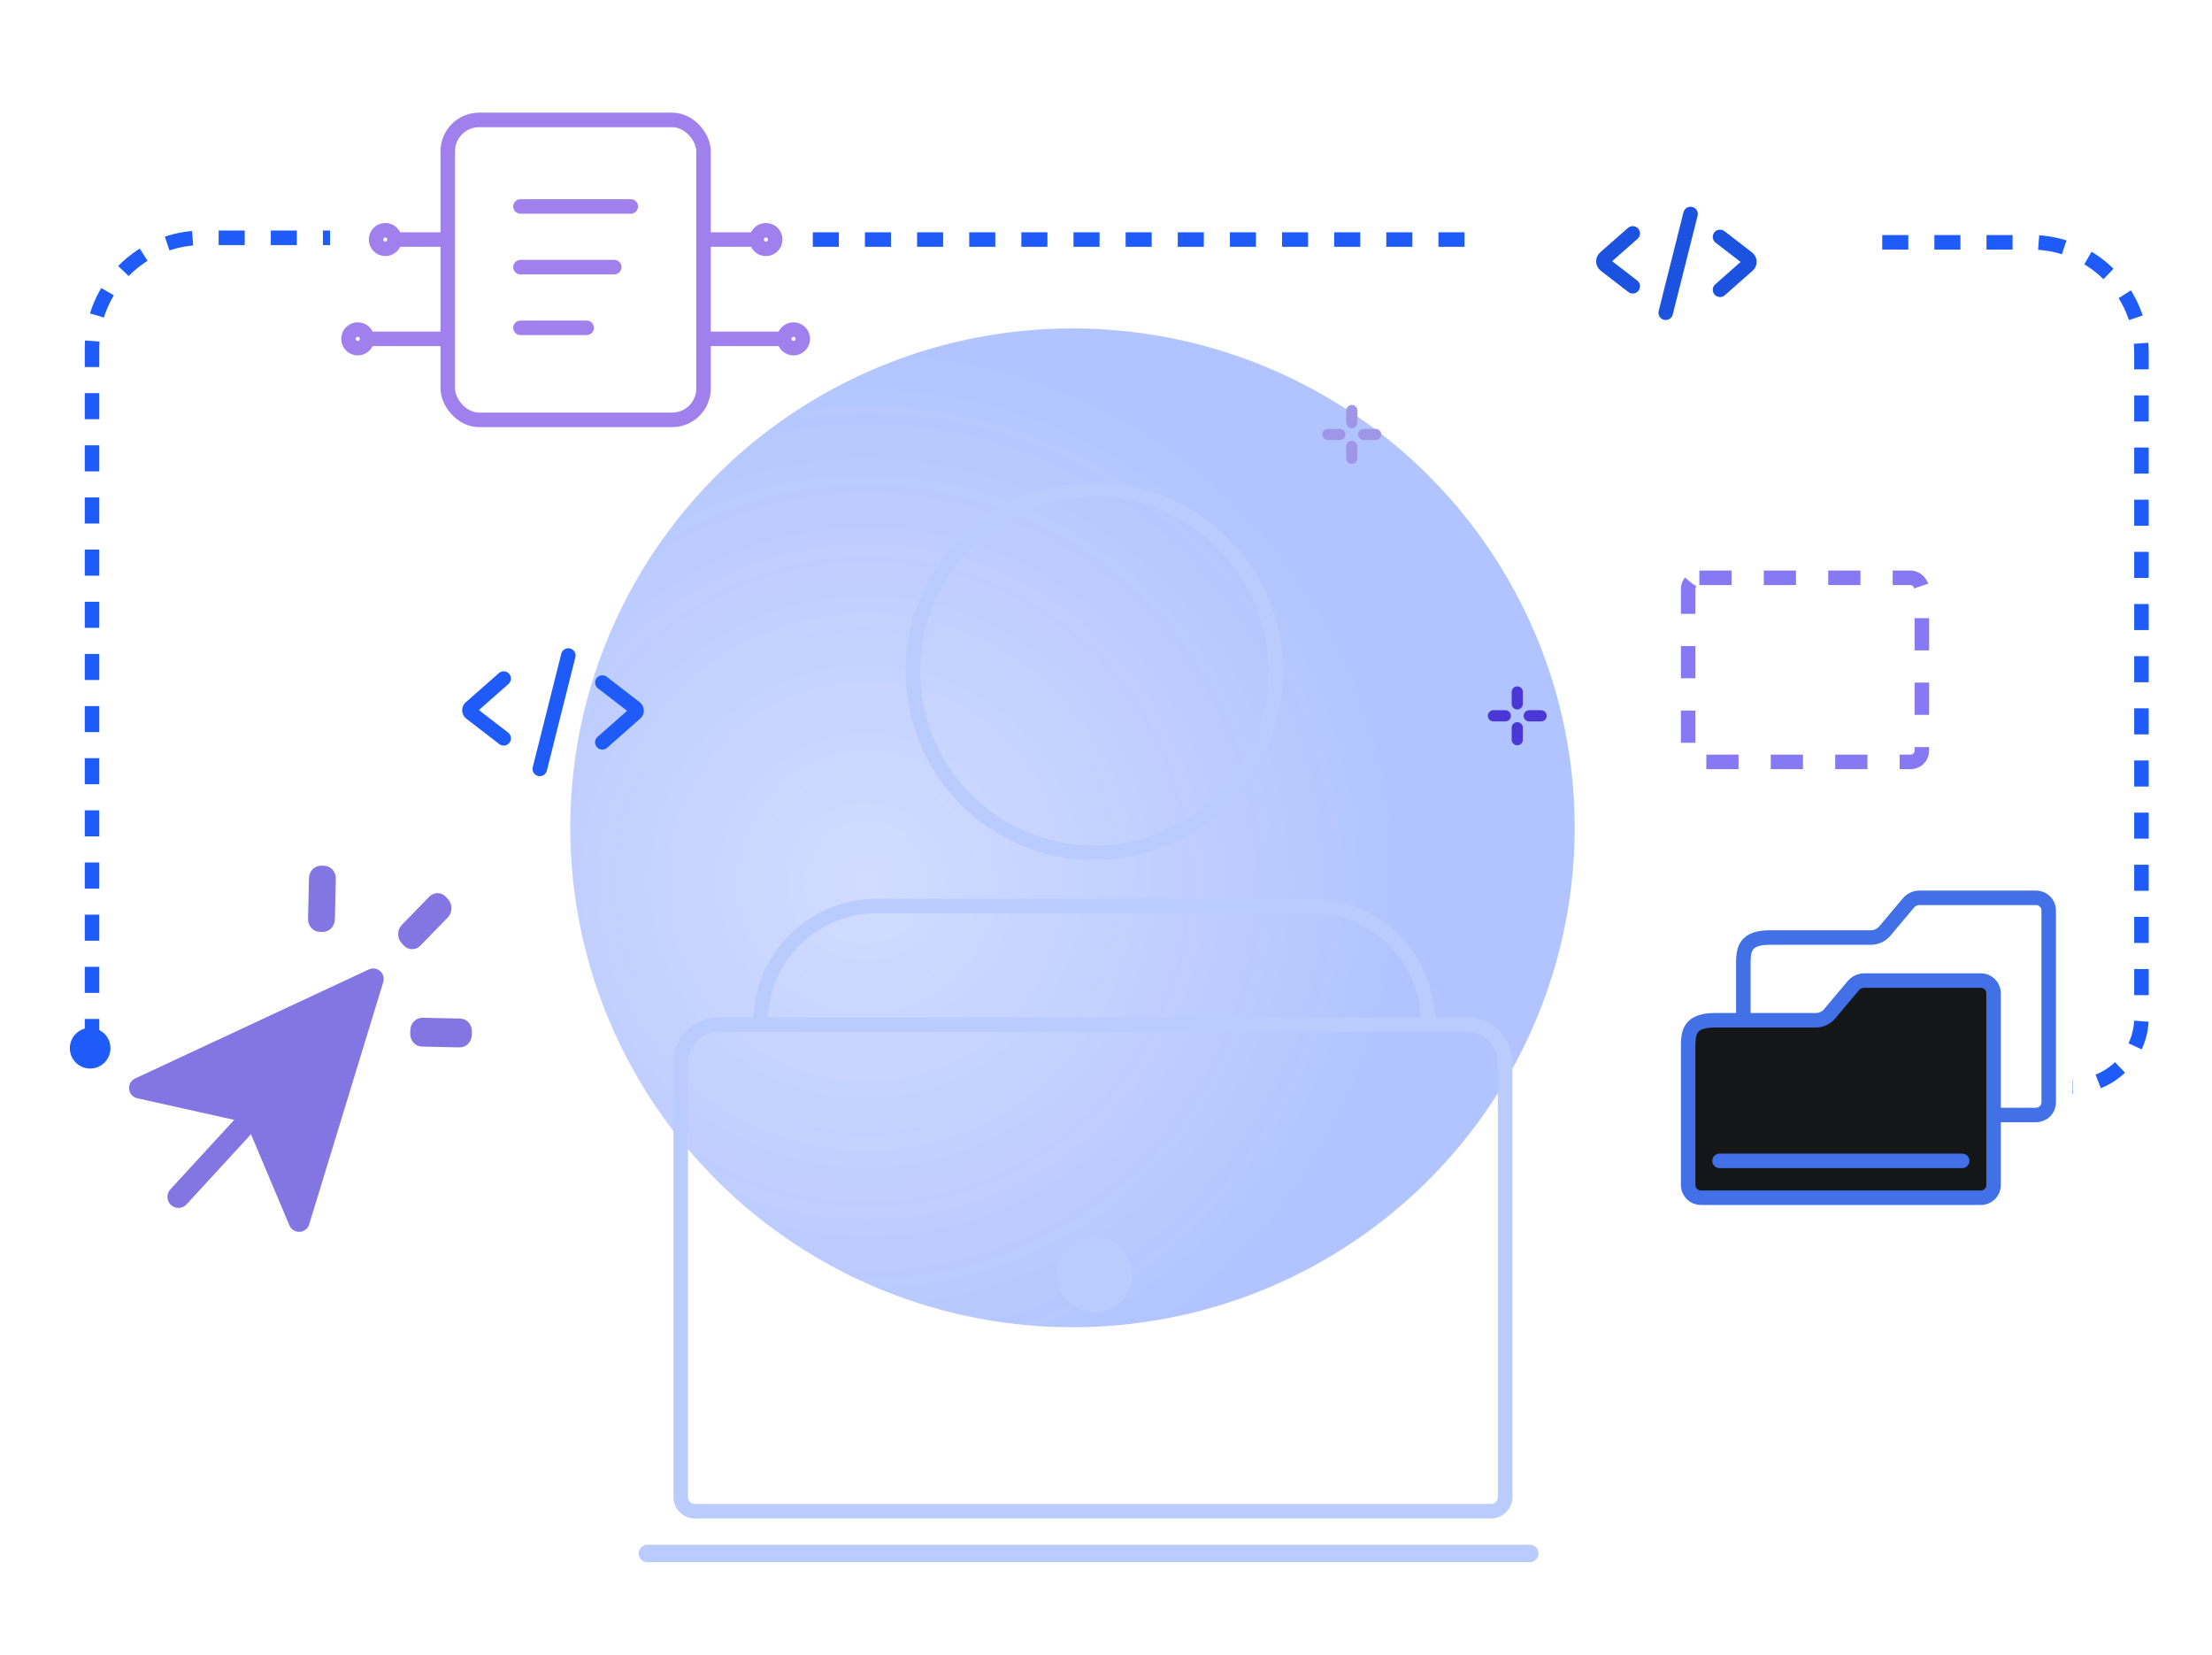 <svg width="381" height="285" viewBox="0 0 381 285" fill="none" xmlns="http://www.w3.org/2000/svg">
<g filter="url(#filter0_f_46_1255)">
<ellipse cx="184.725" cy="142.55" rx="86.5" ry="86" transform="rotate(-180 184.725 142.55)" fill="url(#paint0_radial_46_1255)" fill-opacity="0.3"/>
</g>
<path d="M131 176V176C131 164.969 139.942 156.027 150.973 156.027H225.977C237.008 156.027 245.95 164.969 245.95 176V176" stroke="#B9CCFD" stroke-width="2.5" stroke-linecap="round"/>
<circle cx="188.5" cy="115.6" r="31.25" stroke="#B9CCFD" stroke-width="2.5"/>
<path d="M110 267.5C110 266.672 110.672 266 111.5 266H263.5C264.328 266 265 266.672 265 267.5C265 268.328 264.328 269 263.5 269H111.5C110.672 269 110 268.328 110 267.5Z" fill="#B9CCFD"/>
<path d="M123.757 176.45H252.744C256.338 176.45 259.251 179.363 259.251 182.957V257.804C259.251 259.141 258.167 260.225 256.83 260.225H119.671C118.334 260.224 117.25 259.141 117.25 257.804V182.957C117.25 179.363 120.163 176.45 123.757 176.45Z" stroke="#B9CCFD" stroke-width="2.5"/>
<circle cx="188.5" cy="219.5" r="6.5" fill="#B9CCFD"/>
<rect x="290.775" y="99.5" width="40.25" height="31.7" rx="1.923" stroke="#8778F4" stroke-width="2.5" stroke-dasharray="5.55 5.55"/>
<path d="M265.148 24.45H312.952C316.637 24.45 319.625 27.438 319.625 31.123V61.395C319.625 65.08 316.637 68.067 312.952 68.067H293.645C293.082 68.067 292.529 68.219 292.044 68.505L280.353 75.4C279.92 75.656 279.374 75.344 279.374 74.841V70.268C279.374 69.053 278.388 68.067 277.173 68.067H265.148C261.463 68.067 258.475 65.08 258.475 61.395V31.123C258.475 27.438 261.463 24.45 265.148 24.45Z" stroke="white" stroke-opacity="0.8" stroke-width="2.5"/>
<path d="M281.226 40.189L276.439 44.407C276.065 44.737 276.085 45.326 276.479 45.631L281.226 49.291" stroke="#1B52E0" stroke-width="2.5" stroke-linecap="round"/>
<path d="M296.263 49.899L301.049 45.68C301.424 45.351 301.404 44.762 301.009 44.457L296.263 40.797" stroke="#1B52E0" stroke-width="2.5" stroke-linecap="round"/>
<line x1="1.25" y1="-1.25" x2="18.776" y2="-1.25" transform="matrix(-0.244 0.97 -0.971 -0.241 290.275 35.336)" stroke="#1B52E0" stroke-width="2.5" stroke-linecap="round"/>
<path d="M63.516 166.941L23.276 185.71C21.709 186.441 21.96 188.743 23.648 189.12L41.233 193.038C41.948 193.197 42.541 193.693 42.826 194.368L49.852 211.012C50.51 212.571 52.758 212.456 53.253 210.837L66.013 169.112C66.472 167.612 64.937 166.278 63.516 166.941Z" fill="#8376E3"/>
<path d="M41.682 194.19L30.734 206.101" stroke="#8376E3" stroke-width="3.8" stroke-linecap="round"/>
<path d="M77.127 157.988C77.946 157.147 77.978 155.754 77.199 154.879L76.835 154.47C76.056 153.595 74.76 153.569 73.939 154.41L69.217 159.261C68.398 160.102 68.365 161.495 69.145 162.37L69.509 162.779C70.288 163.653 71.584 163.68 72.405 162.838L77.127 157.988Z" fill="#8376E3"/>
<path d="M80.33 177.614L80.316 178.182C80.299 178.936 79.733 179.419 79.19 179.408L72.677 179.273C72.133 179.262 71.59 178.756 71.607 178.002L71.621 177.414C71.648 176.671 72.208 176.196 72.747 176.207L79.261 176.342C79.805 176.354 80.347 176.859 80.33 177.614Z" fill="#8376E3" stroke="#8376E3" stroke-width="1.9"/>
<path d="M56.894 151.303L56.73 158.297C56.713 159.051 56.148 159.534 55.604 159.523L55.075 159.512C54.532 159.5 53.99 158.995 54.007 158.24L54.171 151.246C54.189 150.492 54.754 150.009 55.298 150.02L55.827 150.031C56.369 150.043 56.912 150.548 56.894 151.303Z" fill="#8376E3" stroke="#8376E3" stroke-width="1.9"/>
<path d="M89.65 35.55H108.65" stroke="#A080EC" stroke-width="2.5" stroke-linecap="round"/>
<path d="M89.65 46H105.8" stroke="#A080EC" stroke-width="2.5" stroke-linecap="round"/>
<path d="M89.65 56.45H101.05" stroke="#A080EC" stroke-width="2.5" stroke-linecap="round"/>
<rect x="77.126" y="20.65" width="44.05" height="51.65" rx="5.4" stroke="#A080EC" stroke-width="2.5"/>
<path d="M76.825 41.25L68.275 41.25" stroke="#A080EC" stroke-width="2.5"/>
<circle cx="66.375" cy="41.25" r="1.6" stroke="#A080EC" stroke-width="2.5"/>
<path d="M121.475 41.25H130.025" stroke="#A080EC" stroke-width="2.5"/>
<circle cx="131.925" cy="41.25" r="1.6" transform="rotate(-180 131.925 41.25)" stroke="#A080EC" stroke-width="2.5"/>
<path d="M76.825 58.35H63.525" stroke="#A080EC" stroke-width="2.5"/>
<circle cx="61.625" cy="58.35" r="1.6" stroke="#A080EC" stroke-width="2.5"/>
<path d="M121.475 58.35H134.775" stroke="#A080EC" stroke-width="2.5"/>
<circle cx="136.675" cy="58.35" r="1.6" transform="rotate(-180 136.675 58.35)" stroke="#A080EC" stroke-width="2.5"/>
<path d="M330.643 154.6H350.681C351.901 154.6 352.874 155.58 352.875 156.77V189.831C352.874 191.021 351.901 192 350.681 192H302.468C301.249 192 300.275 191.021 300.275 189.831V165.89C300.275 164.9 300.301 163.826 300.813 162.978C301.242 162.267 302.197 161.44 304.764 161.44H322.246C323.176 161.44 324.059 161.028 324.658 160.315L328.689 155.511C329.173 154.934 329.889 154.6 330.643 154.6Z" stroke="#4270E7" stroke-width="2.5"/>
<path d="M321.143 168.85H341.181C342.401 168.85 343.374 169.83 343.375 171.02V204.081C343.374 205.271 342.401 206.25 341.181 206.25H292.968C291.749 206.25 290.775 205.271 290.775 204.081V180.14C290.775 179.15 290.801 178.076 291.313 177.228C291.742 176.517 292.697 175.69 295.264 175.69H312.746C313.676 175.69 314.559 175.278 315.158 174.565L319.189 169.761C319.673 169.184 320.389 168.85 321.143 168.85Z" fill="#141618" stroke="#4270E7" stroke-width="2.5"/>
<path d="M296.175 199.9L337.975 199.9" stroke="#4270E7" stroke-width="2.5" stroke-linecap="round"/>
<path d="M15.85 179.95V59.95C15.85 49.457 24.357 40.95 34.85 40.95H56.85" stroke="#1E5BF9" stroke-width="2.5" stroke-dasharray="4.49 4.49"/>
<circle cx="15.525" cy="180.5" r="3.5" fill="#1E5BF9"/>
<path d="M140 41.25H253.425" stroke="#1E5BF9" stroke-width="2.5" stroke-dasharray="4.49 4.49"/>
<path d="M324.2 41.725H349.85C360.344 41.725 368.85 50.232 368.85 60.725V175.2C368.85 181.758 363.534 187.075 356.975 187.075V187.075" stroke="#1E5BF9" stroke-width="2.5" stroke-dasharray="4.49 4.49"/>
<path d="M86.752 116.848L81.052 121.872C80.779 122.112 80.793 122.542 81.081 122.764L86.752 127.137" stroke="#1E5BF9" stroke-width="2.5" stroke-linecap="round"/>
<path d="M103.749 127.824L109.449 122.8C109.722 122.56 109.708 122.13 109.42 121.908L103.749 117.535" stroke="#1E5BF9" stroke-width="2.5" stroke-linecap="round"/>
<line x1="1.25" y1="-1.25" x2="21.386" y2="-1.25" transform="matrix(-0.244 0.97 -0.971 -0.241 96.981 111.362)" stroke="#1E5BF9" stroke-width="2.5" stroke-linecap="round"/>
<path d="M261.337 121.206V119.15M263.392 123.261H265.448M261.337 125.318V127.374M259.281 123.261H257.225" stroke="#4B37D6" stroke-width="1.924" stroke-linecap="round"/>
<path d="M232.837 72.756V70.7M234.892 74.811H236.948M232.837 76.868V78.924M230.781 74.811H228.725" stroke="#A096E7" stroke-width="1.924" stroke-linecap="round"/>
<defs>
<filter id="filter0_f_46_1255" x="41.823" y="0.148" width="285.804" height="284.804" filterUnits="userSpaceOnUse" color-interpolation-filters="sRGB">
<feFlood flood-opacity="0" result="BackgroundImageFix"/>
<feBlend mode="normal" in="SourceGraphic" in2="BackgroundImageFix" result="shape"/>
<feGaussianBlur stdDeviation="28.201" result="effect1_foregroundBlur_46_1255"/>
</filter>
<radialGradient id="paint0_radial_46_1255" cx="0" cy="0" r="1" gradientUnits="userSpaceOnUse" gradientTransform="translate(220.297 133.271) rotate(147.635) scale(90.862 91.109)">
<stop stop-color="#003DFF" stop-opacity="0.6"/>
<stop offset="1" stop-color="#003DFF"/>
</radialGradient>
</defs>
</svg>
